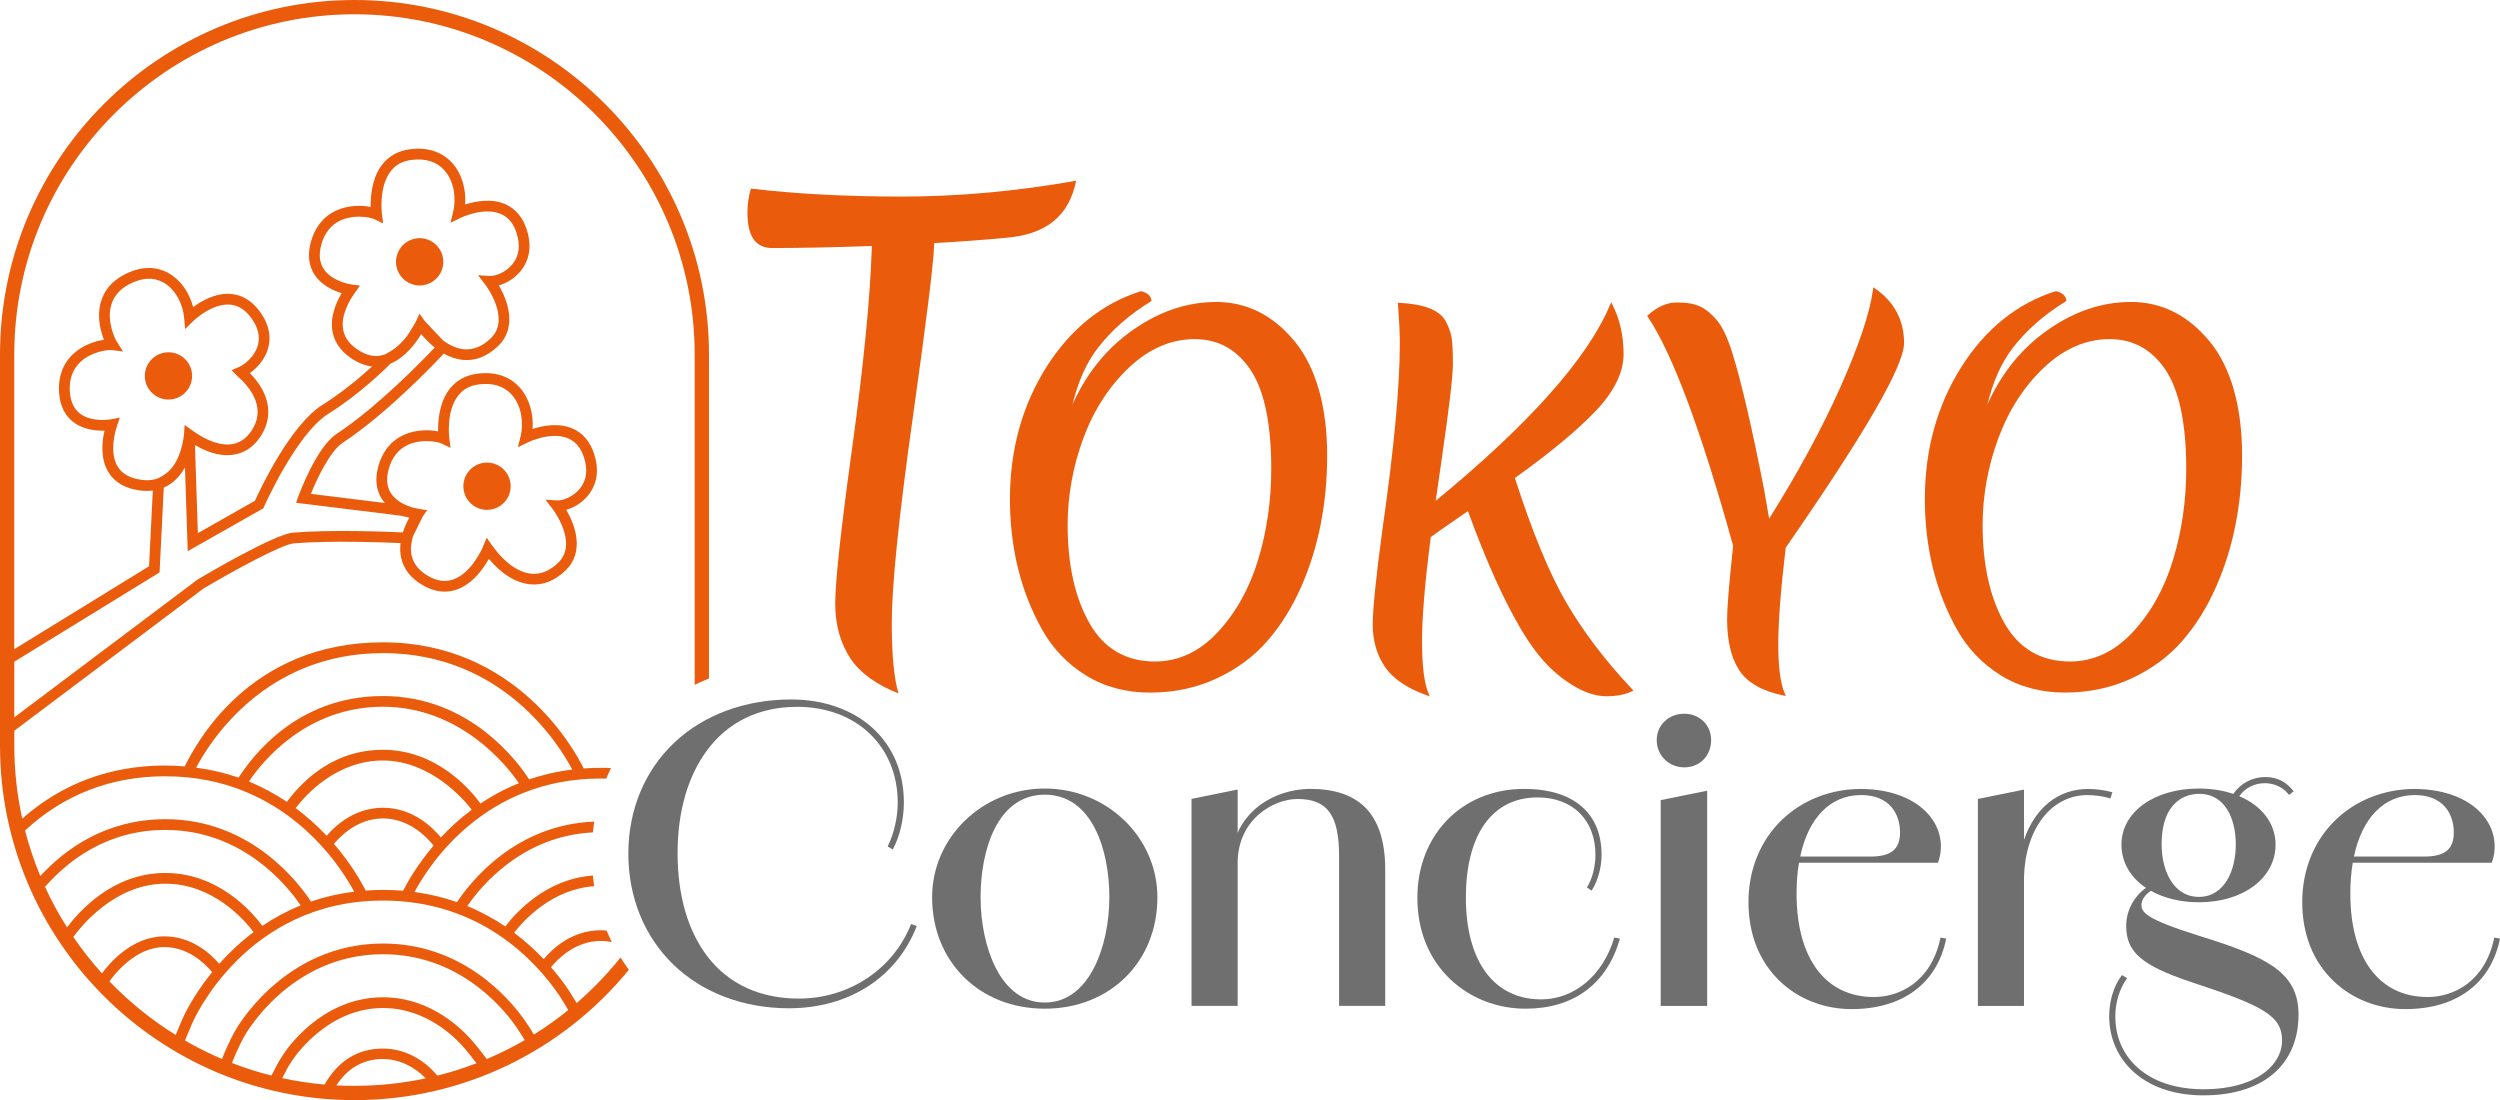 <?xml version="1.0" encoding="UTF-8"?>
<svg id="Laag_1" data-name="Laag 1" xmlns="http://www.w3.org/2000/svg" viewBox="0 0 794.25 349.51">
  <defs>
    <style>
      .cls-1 {
        fill: #706f6f;
      }

      .cls-1, .cls-2 {
        stroke-width: 0px;
      }

      .cls-2 {
        fill: #ea5b0c;
      }
    </style>
  </defs>
  <g>
    <path class="cls-2" d="m53.52,111.92c-4.14,0-7.51,3.37-7.51,7.51s3.37,7.51,7.51,7.51,7.51-3.37,7.51-7.51-3.37-7.51-7.51-7.51Z"/>
    <path class="cls-2" d="m135.73,76.06c-3.92-1.33-8.2.78-9.52,4.71-.64,1.9-.51,3.94.38,5.74.89,1.8,2.43,3.14,4.33,3.79.8.27,1.6.4,2.4.4,3.13,0,6.06-1.98,7.12-5.11h0c1.33-3.92-.79-8.2-4.71-9.52Z"/>
    <path class="cls-2" d="m157.14,147.36c-1.9-.64-3.94-.51-5.74.38-1.8.89-3.14,2.43-3.79,4.33-1.33,3.92.79,8.2,4.71,9.52.8.27,1.6.4,2.4.4,3.13,0,6.06-1.98,7.12-5.11,1.33-3.92-.79-8.2-4.71-9.52Z"/>
    <path class="cls-2" d="m112.62,0C50.52,0,0,50.52,0,112.62v124.27c0,62.1,50.52,112.62,112.62,112.62,35.11,0,66.52-16.15,87.18-41.41-.94-1.27-1.84-2.56-2.66-3.9-2.54,3.19-5.26,6.22-8.13,9.09-1.87,1.87-3.81,3.66-5.8,5.4,0,0,0,0,0,0-.86-1.48-2.28-3.7-2.65-4.27-1.48-2.17-3.31-4.61-5.5-7.14,2.2-2.71,7.74-8.34,15.81-8.34,1.15,0,2.32.11,3.51.36-.59-1.2-1.15-2.43-1.68-3.68-.61-.05-1.22-.08-1.84-.08-9.17,0-15.36,5.87-18.13,9.18-2.67-2.82-5.8-5.69-9.4-8.39,3.19-4.12,12.12-13.86,25.45-14.78-.17-1.11-.31-2.24-.42-3.39-14.83,1.08-24.39,11.66-27.82,16.18-3.59-2.42-7.61-4.64-12.08-6.48,0,0,0,0,0,0,4.31-6.29,17.41-22.29,39.9-23.4.12-1.16.26-2.3.44-3.43-25.14.94-39.4,19.25-43.62,25.58,0,0,0,0,0,0-4.14-1.45-8.63-2.56-13.49-3.22,0,0,0,0,0-.01,4.78-8.89,22.39-36.04,59.14-36.04.6,0,1.19.01,1.77.03.46-1.14.96-2.25,1.51-3.35-1.08-.06-2.17-.08-3.28-.08-1.85,0-3.64.06-5.39.2,0,0,0,0,0,0-2.8-5.72-21.4-40.07-63.8-40.07s-59.31,32.1-62.95,39.42c-2-.16-4.04-.28-6.15-.28-17.48,0-32.76,5.68-45.48,16.87,0,0,0-.01,0-.02-1.65-7.46-2.51-15.22-2.51-23.17v-4.73l60.02-45.13c9.49-5.64,24.94-14.1,28.82-14.41,11.76-.95,28.56-.32,33.87-.08-.19,1.55-.16,3.16.21,4.77.82,3.57,3.12,6.47,6.86,8.62,2.34,1.35,4.66,2.03,6.94,2.03,1.28,0,2.54-.21,3.78-.64,5.11-1.75,8.55-6.7,10.27-9.78,4,4.82,8.59,7.67,13.13,8.1,4.04.38,7.83-1.12,11.27-4.44,5.9-5.7,3.25-14.06.16-19.22,2.45-.69,5.16-2.28,7.12-4.78,1.89-2.42,3.75-6.59,1.84-12.72-1.28-4.1-3.62-6.9-6.96-8.34-4.45-1.92-9.57-.87-12.69.14.38-4.9-1.09-9.84-4.07-13.17-2.23-2.5-6.37-5.29-13.43-4.39-3.74.48-6.73,2.13-8.87,4.9-3.28,4.26-3.7,10.12-3.64,13.43-2.81-.55-7.05-.65-10.98,1.16-4,1.83-6.78,5.32-8.05,10.08-1.07,4.01-.64,7.5,1.26,10.36.27.41.57.79.88,1.15l-23.53-2.9c1.99-4.92,6.12-13.59,10.08-16.21,13.94-9.2,28.63-24.58,32.15-28.35,1.99,1.11,4.02,1.81,6.04,2,4.04.38,7.83-1.12,11.27-4.44,5.9-5.7,3.25-14.06.16-19.22,2.45-.69,5.16-2.28,7.12-4.78,1.89-2.42,3.75-6.59,1.84-12.72-1.28-4.1-3.62-6.9-6.96-8.34-4.44-1.92-9.57-.87-12.69.14.38-4.9-1.09-9.84-4.07-13.17-2.23-2.5-6.37-5.29-13.43-4.39-3.74.48-6.73,2.13-8.87,4.9-3.28,4.26-3.7,10.12-3.64,13.43-2.81-.55-7.05-.65-10.98,1.16-4,1.83-6.78,5.32-8.05,10.08-1.07,4.01-.64,7.49,1.26,10.36,2.25,3.39,6.05,5.03,8.57,5.79-1.91,3.2-3.86,7.88-2.84,12.59.79,3.63,3.21,6.63,7.18,8.91,1.76,1.01,3.54,1.59,5.31,1.78-3.57,3.26-9.35,8.2-15.71,12.17-10.25,6.41-19.86,26.87-21.5,30.5l-18.14,10.29-.92-28c4.69,2.77,9.15,3.8,13.04,2.93,3.57-.79,6.42-3.08,8.48-6.8,3.39-6.12,1.88-12.95-4.1-18.98,2.43-1.69,4.87-4.49,5.83-7.92.74-2.64.88-6.79-2.59-11.56-2.52-3.47-5.64-5.38-9.26-5.67-4.83-.4-9.34,2.24-11.98,4.2-1.19-4.71-4.11-8.8-7.92-10.88-2.89-1.58-7.66-2.76-14,.57-3.94,2.07-6.45,5.08-7.48,8.95-1.16,4.4-.06,8.89,1.07,11.73-2.83.41-6.79,1.68-9.87,4.59-3.2,3.02-4.72,7.21-4.4,12.12.27,4.14,1.79,7.31,4.52,9.41,3.2,2.47,7.29,2.83,9.92,2.74-.78,3.4-1.4,8.94,1.31,13.3,1.97,3.16,5.28,5.08,9.84,5.69.79.11,1.57.16,2.32.16.65,0,1.27-.05,1.88-.13l-1.2,24.08-42.82,26.33v-93.6C4.54,53.03,53.03,4.54,112.62,4.54s108.08,48.49,108.08,108.08v104.96c1.48-.73,2.99-1.4,4.54-2.02v-102.94C225.24,50.52,174.73,0,112.62,0ZM21.29,294.62c-2.66-4.18-5.02-8.55-7.09-13.09,0,0,0,0,0,0l.17.15c7.2-8.22,19.66-18.01,38.17-18.01,24.68,0,38.87,17.9,42.98,23.98-4.51,1.83-8.55,4.06-12.17,6.5-3.22-4.35-13.91-16.81-30.81-16.81s-27.57,12.45-31.24,17.28c0,0,0,0,0,0Zm11.11,14.62c-3.29-3.64-6.34-7.51-9.1-11.57h0c2.3-3.2,13.13-16.92,29.25-16.92,15.12,0,25.07,11.47,28.02,15.38-4.3,3.22-7.92,6.69-10.92,10.07-2.9-3.37-8.86-8.72-17.45-8.72-10.28,0-17.53,8.66-19.8,11.75Zm23.42,19.56c-7.71-4.77-14.78-10.5-21.05-17.01,0,0,0,0,0,0,1.32-1.89,8.1-10.9,17.43-10.9,7.54,0,12.85,5.13,15.2,7.95-6.43,7.92-9.32,14.61-9.39,14.77l-2.19,5.18Zm56.81,16.18c-1.94,0-3.87-.05-5.78-.15,0,0,0,0,0,0,3.66-5.55,8.63-8.38,14.78-8.38,4.91,0,9.87,2.26,13.63,6.14-7.3,1.56-14.87,2.38-22.62,2.38Zm38.74-7.18c-4.03,1.55-8.18,2.87-12.43,3.93,0,0,0,0,0,0-4.54-5.47-10.8-8.6-17.31-8.6-7.94,0-14.16,3.85-18.52,11.43,0,0-.01,0-.02,0-4.56-.4-9.04-1.09-13.42-2.04.55-1.06,1.19-2.31,1.77-3.4.2-.38.95-1.53,1.4-2.2.1-.17,10.65-16.67,28.83-16.67,13.83,0,23.1,9.38,26.45,13.41,1.11,1.34,2.42,3.04,3.27,4.14,0,0,0,0,0,0Zm15.34-7.36c-3.87,2.25-7.9,4.26-12.06,6.03h0c-.71-.94-2.45-3.23-3.92-4.99-3.65-4.4-13.8-14.64-29.07-14.64-20.04,0-31.25,17.52-31.69,18.23-.2.3-1.2,1.81-1.55,2.45-.73,1.38-1.56,3-2.18,4.19-4.29-1.08-8.48-2.41-12.55-4,1.94-5.03,3.94-8.49,3.99-8.57.14-.26,14.4-25.98,43.97-25.98,23.43,0,37.31,15.96,42.17,22.8.95,1.4,2.33,3.5,2.88,4.48,0,0,0,0,0,0Zm11.01-14.14c.95,1.47,2.32,3.68,2.82,4.59-3.47,2.83-7.11,5.42-10.92,7.79-.87-1.52-2.58-4.06-3-4.66-5.19-7.29-19.96-24.26-44.97-24.26-31.65,0-46.82,27.49-46.94,27.72-.09.16-2.15,3.7-4.18,8.97-4.05-1.73-7.99-3.69-11.77-5.88l2.38-5.64c.16-.39,16.79-38.82,60.51-38.82,30.86,0,48.39,18.93,56.06,30.18Zm-49.64-33.32s0,0,0,.01c-2.07-.17-4.21-.27-6.41-.27-1.88,0-3.7.09-5.49.22-1.22-2.42-4.47-8.32-10.09-14.85,2.34-2.8,7.77-8.07,15.58-8.07,8.37,0,14.05,6.05,16.09,8.63-5.16,6.05-8.27,11.56-9.69,14.33Zm11.99-16.92c-2.67-3.25-8.98-9.44-18.4-9.44-8.91,0-15.01,5.55-17.89,8.9-2.79-2.96-6.07-5.97-9.85-8.79,3.16-4.14,12.93-15.12,27.72-15.12s25.54,12.03,28.22,15.65c-3.78,2.81-7.04,5.82-9.8,8.8Zm12.59-10.77c-2.95-4.06-13.73-17.08-31.01-17.08s-27.1,11.97-30.51,16.54c-3.6-2.42-7.61-4.63-12.07-6.46,4.23-6.28,18.19-23.76,42.58-23.76s39.38,18.55,43.19,24.3c-4.51,1.8-8.56,4.02-12.18,6.45Zm-31.01-47.8c38.2,0,56.12,29.32,60.16,37.01-4.95.59-9.51,1.68-13.71,3.11,0,0,0,0,0,0-3.49-5.45-18.77-26.48-46.46-26.48s-41.81,19.74-45.85,25.93c-4.13-1.44-8.63-2.53-13.48-3.17,4.47-8.47,22.05-36.39,59.32-36.39Zm-69.1,39.14c37.67,0,55.62,28.51,59.98,36.66-4.95.61-9.53,1.69-13.73,3.14-3.84-5.88-19.06-26.17-46.25-26.17-18.95,0-31.94,9.57-39.74,18.06-1.95-4.66-3.58-9.5-4.85-14.47,12.35-11.43,27.34-17.23,44.59-17.23Zm70.9-97.46c1.01-3.8,3.09-6.44,6.18-7.86,1.95-.89,4.02-1.18,5.82-1.18,2.35,0,4.26.49,4.85.78l2.85,1.38-.42-3.13c-.01-.08-1.07-8.43,2.8-13.44,1.59-2.06,3.75-3.24,6.6-3.6,4.48-.57,8,.53,10.46,3.28,3.27,3.66,3.77,9.24,2.81,13.15l-.86,3.53,3.26-1.59c.07-.04,7.34-3.53,12.74-1.2,2.42,1.04,4.07,3.08,5.05,6.23,1.18,3.79.76,7.02-1.27,9.6-2.19,2.8-5.64,3.97-7.28,3.86l-3.74-.22,2.29,2.97c.08.11,8.22,10.8,1.77,17.04-2.69,2.6-5.57,3.78-8.58,3.5-4.13-.39-8.64-3.63-12.37-8.9l-1.79-2.52-1.18,2.86c-.03.08-3.51,8.37-9.5,10.41-2.53.86-5.11.49-7.91-1.12-2.88-1.66-4.64-3.82-5.24-6.43-.48-2.09-.17-4.25.42-6.19l3.02-6.16,1.47-2.16-2.64-.37-1.89-.43c-2.01-.58-5.18-1.86-6.92-4.48-1.33-2.01-1.6-4.57-.8-7.58Zm-8.84-37.48c-3.1-1.78-4.97-4.02-5.54-6.68-1.04-4.77,2.21-9.96,3.65-11.97l1.65-2.3-2.8-.38c-.06,0-6.05-.87-8.72-4.89-1.34-2.02-1.61-4.57-.81-7.6,1.01-3.8,3.09-6.44,6.18-7.86,1.95-.89,4.02-1.18,5.82-1.18,2.35,0,4.26.49,4.85.78l2.84,1.37-.41-3.13c-.01-.08-1.05-8.46,2.8-13.45,1.59-2.06,3.74-3.23,6.59-3.59,4.48-.57,8,.53,10.46,3.28,3.27,3.66,3.77,9.24,2.81,13.15l-.86,3.53,3.26-1.59c.07-.04,7.34-3.52,12.74-1.2,2.42,1.04,4.07,3.08,5.05,6.23,1.18,3.79.76,7.02-1.27,9.6-2.19,2.8-5.64,3.97-7.28,3.86l-3.74-.22,2.29,2.97c.08.11,8.22,10.8,1.77,17.04-2.69,2.6-5.58,3.78-8.58,3.5-2.16-.2-4.41-1.19-6.61-2.82l-5.83-6.17-1.63-2.3-1.21,2.6c-.63,1.12-2.37,4.09-3.23,5.09-2.12,2.47-3.58,3.65-6.34,5.13-.18.07-.36.15-.54.21-2.42.77-4.82.44-7.36-1.01Zm-69.78,40.73c-3.51-.47-6-1.86-7.4-4.11-2.85-4.58-.74-11.54-.28-12.88l.92-2.75-2.85.54c-.06.01-6.05,1.1-9.84-1.85-1.91-1.48-2.98-3.81-3.19-6.93-.26-3.92.86-7.09,3.33-9.42,3.59-3.39,8.82-3.94,9.98-3.8l3.6.45-1.96-3.06c-.73-1.15-3.2-6.46-1.86-11.51.77-2.91,2.71-5.2,5.77-6.8,4.02-2.11,7.65-2.31,10.78-.6,4.13,2.26,6.33,7.27,6.67,11.24l.31,3.6,2.58-2.54c.06-.06,5.86-5.7,11.7-5.22,2.62.22,4.83,1.62,6.77,4.28,2.14,2.95,2.84,5.86,2.06,8.65-1,3.61-4.25,6.16-6.06,6.92l-2.3.97,1.75,1.79s.14.14.29.27c3.48,3.07,8.76,9.25,4.9,16.21-1.57,2.83-3.67,4.55-6.24,5.13-3.62.81-8.28-.69-13.11-4.2l-2.48-1.8-.22,3.06s-.19,2.37-1.08,5.15c-.19.56-.4,1.14-.64,1.75-.16.38-.32.74-.5,1.1-.06.12-.13.24-.19.37-.16.31-.33.62-.52.91-.01.02-.02.04-.03.05-1.36,2.15-3.21,3.68-5.66,4.72-1.49.47-3.14.59-5,.34Zm5.86,29.45l1.34-26.97c1.06-.46,2.06-1.06,2.98-1.81,1.21-.98,2.19-2.16,3.01-3.4.15-.21.29-.43.42-.66.09-.15.19-.29.27-.44.02-.03.04-.07.06-.1l.87,26.62,24.02-13.62.23-.52c.1-.23,10.28-23.16,20.42-29.5,9.92-6.2,18.24-14.4,19.77-15.95,4.69-1.98,8.03-6.54,9.74-9.37,1.37,1.66,2.81,3.07,4.3,4.25-4.02,4.26-18.16,18.85-31.16,27.43-6.46,4.27-11.95,19.26-12.18,19.89l-.73,2.01,33.2,4.09,2.79.64c-.72,1.28-1.48,2.9-2.05,4.69h0c-4.63-.22-22.48-.94-34.89.06-5.91.48-27.88,13.45-30.36,14.93L4.54,227.9v-17.68l46.14-28.36Z"/>
  </g>
  <g>
    <path class="cls-2" d="m285.45,220.31c-7.02-2.8-12.09-6.45-15.1-10.88-3.32-4.88-5-10.84-5-17.7s1.81-23.71,5.39-49.51c3.58-25.91,5.67-47.07,6.21-62.9l.04-1.17-1.17.04c-11.7.41-21.96.61-30.49.61-5.3,0-7.87-3.71-7.87-11.33,0-2.55.37-5.09,1.1-7.56,14.02,1.69,30.19,2.54,48.08,2.54s36.41-1.69,55.24-5.03c-2.21,11.19-9.53,17.12-22.35,18.13-7.11.67-14.42,1.22-21.75,1.62l-1,.06-.03,1.01c-.14,5.22-2.42,23.67-6.81,54.83-4.4,31.23-6.62,53.02-6.62,64.77,0,10.24.7,17.64,2.13,22.48Z"/>
    <g>
      <path class="cls-2" d="m386.32,95.94c-9.72,0-19.14,3.38-27.99,10.05-7.55,5.68-13.46,13.26-17.62,22.58,1.77-7.29,4.44-13.29,7.97-17.89,4.35-5.67,10.03-10.68,16.88-14.88l.28-.17-.05-.32c-.23-1.39-1.3-2.32-3.19-2.77l-.13-.03-.13.04c-12.23,3.88-22.31,12.02-29.97,24.19-7.64,12.15-11.51,26.2-11.51,41.77s3.47,29.58,10.31,41.68c3.39,5.98,8.06,10.83,13.9,14.43,5.84,3.6,12.67,5.42,20.31,5.42s14.72-1.51,21.15-4.5c6.41-2.98,11.84-7,16.13-11.93,4.27-4.91,7.89-10.72,10.77-17.28,5.45-12.39,8.21-26.4,8.21-41.64s-3.46-27.86-10.28-36.18c-6.85-8.35-15.27-12.58-25.03-12.58Zm17.56,53.06c0,10.11-1.42,19.86-4.21,28.97-2.78,9.09-7.12,16.82-12.89,22.98-5.72,6.11-12.4,9.21-19.85,9.21-9.18,0-16.17-4.07-20.75-12.08-4.64-8.11-6.99-18.62-6.99-31.25,0-9.41,1.69-18.72,5.02-27.69,3.32-8.95,8.23-16.5,14.58-22.47,6.31-5.93,13.3-8.93,20.76-8.93s13.38,3.28,17.73,9.74c4.38,6.53,6.6,17.13,6.6,31.52Z"/>
      <path class="cls-2" d="m497.62,191.46c-5.38-9.23-10.87-22.55-16.34-39.6,11.22-8.02,19.84-15.17,25.63-21.25,5.9-6.2,8.9-12.29,8.9-18.08s-1.17-10.99-3.47-15.59l-.47-.94-.4.96c-7.09,16.9-25.71,37.81-55.35,62.16l1.75-12.15c2.5-17.13,3.72-27.4,3.72-31.41s-.15-6.82-.45-8.48h0c-.3-1.67-.97-3.44-1.99-5.29-1.96-3.3-6.84-5.18-14.5-5.58l-.55-.03.04.54c.39,5.14.59,9.22.59,12.14,0,13.86-1.85,33.72-5.49,59.06-2.07,15.29-3.12,25.58-3.12,30.59s1.3,9.56,3.87,13.34c2.57,3.78,7.02,6.81,13.23,9.02l1.03.37-.43-1.01c-1.36-3.19-2.04-8.75-2.04-16.52s.94-18.91,2.79-33.09c1.49-1.11,3.68-2.66,6.88-4.84,2.42-1.65,4.07-2.79,4.92-3.41,4.76,13.07,9.45,23.92,13.92,32.28,2.97,5.64,5.96,10.32,8.89,13.9,2.94,3.58,6.37,6.62,10.22,9.01,3.87,2.42,7.53,3.64,10.87,3.64s6.04-.52,8.09-1.54l.58-.29-.45-.47c-8.46-8.95-15.48-18.19-20.87-27.47Z"/>
      <path class="cls-2" d="m604.92,108.97c0-7.21-3.07-13.02-9.12-17.25l-.65-.45-.1.78c-.99,7.36-4.5,17.83-10.44,31.14-5.82,13.03-13.4,27.01-22.55,41.59l-1.57-9.03c-3.85-19.73-7.25-34.39-10.11-43.57-1.5-4.79-3.13-8.27-4.84-10.34-1.72-2.07-3.52-3.57-5.36-4.44-1.84-.87-4.33-1.31-7.41-1.31s-6.21,1.34-9.16,3.98l-.31.28.23.35c7.85,11.68,16.96,36.14,27.09,72.71-1.27,11.88-1.92,19.71-1.92,23.28,0,6.81,1.28,12.24,3.79,16.15,2.54,3.96,7.24,6.68,13.97,8.09l.9.19-.36-.84c-1.36-3.19-2.04-8.43-2.04-15.56s.79-17.5,2.36-30.72c25.3-36.51,37.6-57.77,37.6-65.01Z"/>
      <path class="cls-2" d="m702.03,108.51c-6.85-8.35-15.27-12.58-25.03-12.58s-19.14,3.38-28,10.05c-7.54,5.68-13.46,13.26-17.62,22.58,1.77-7.29,4.44-13.29,7.97-17.89,4.35-5.67,10.03-10.68,16.88-14.88l.28-.17-.05-.32c-.23-1.39-1.31-2.32-3.19-2.77l-.13-.03-.13.04c-12.23,3.88-22.31,12.02-29.97,24.19-7.64,12.15-11.51,26.2-11.51,41.77s3.47,29.58,10.31,41.68c3.39,5.98,8.06,10.83,13.9,14.43,5.84,3.6,12.67,5.42,20.31,5.42s14.72-1.51,21.15-4.5c6.41-2.98,11.84-7,16.13-11.93,4.27-4.91,7.89-10.72,10.77-17.28,5.45-12.39,8.21-26.4,8.21-41.64s-3.46-27.86-10.28-36.18Zm-7.46,40.49c0,10.11-1.42,19.85-4.21,28.97-2.78,9.09-7.12,16.82-12.89,22.98-5.72,6.11-12.4,9.21-19.85,9.21-9.18,0-16.17-4.07-20.75-12.08-4.64-8.11-6.99-18.62-6.99-31.25,0-9.41,1.69-18.72,5.02-27.69,3.32-8.95,8.23-16.5,14.58-22.47,6.32-5.93,13.3-8.93,20.76-8.93s13.38,3.28,17.73,9.74c4.38,6.53,6.6,17.13,6.6,31.52Z"/>
    </g>
  </g>
  <g>
    <path class="cls-1" d="m289.37,293.76c-5.73,14.27-19.71,23.49-35.61,23.49-12.25,0-22.27-4.61-28.98-13.35-6.22-8.09-9.51-19.44-9.51-32.81s3.29-24.43,9.26-32.58c6.69-9.13,16.62-13.95,28.73-13.95,18.81,0,31.95,12.52,31.95,30.45,0,4.62-1.2,9.88-3.12,13.72l-.09.18,1.63.99.11-.21c2.11-3.97,3.38-9.36,3.42-14.46v-.45s0,0,0,0c-.05-9.6-3.55-17.78-10.13-23.67-6.4-5.73-15.51-8.89-25.66-8.89-14.6,0-27.8,4.88-37.18,13.75-9.4,8.88-14.57,21.4-14.57,35.24s5.09,26.34,14.33,35.26c9.26,8.94,22.28,13.86,36.67,13.86,19,0,34.16-9.69,40.55-25.91l.08-.21-1.8-.65-.08.2Z"/>
    <path class="cls-1" d="m331.92,250.51c-19.74,0-35.79,15.49-35.79,34.54,0,20.52,15.05,35.41,35.79,35.41s35.79-14.89,35.79-35.41c0-19.04-16.06-34.54-35.79-34.54Zm20.52,34.54c0,8.19-1.76,16.34-4.83,22.35-2.59,5.07-7.41,11.11-15.69,11.11s-13.06-6.04-15.62-11.11c-3.03-5.99-4.77-14.13-4.77-22.35,0-15.03,5.34-32.58,20.39-32.58s20.52,17.55,20.52,32.58Z"/>
    <path class="cls-1" d="m416.36,250.63c-6.23,0-12.42,2.14-16.97,5.86-2.16,1.77-4.56,4.39-6.19,8.09v-13.75l-14.65,2.98v65.76h14.65v-45.34c0-13.91,11.34-20.39,19.01-20.39,9.52,0,13.22,5.12,13.22,18.25v47.48h14.65v-43.46c0-8.94-2.22-15.61-6.59-19.81-3.91-3.76-9.68-5.67-17.14-5.67Z"/>
    <path class="cls-1" d="m512.79,298.05c-3.53,11.81-12.62,19.45-23.17,19.45-14.97,0-23.91-12.08-23.91-32.33s8.51-31.83,22.78-31.83c11.17,0,18.38,7.17,18.38,18.25,0,3.69-1,7.59-2.61,10.19l-.11.18,1.5,1,.12-.19c1.88-2.96,3.05-7.24,3.05-11.18,0-13.32-8.97-20.96-24.61-20.96-19.65,0-33.91,14.52-33.91,34.54,0,10.52,3.65,19.52,10.56,26.04,6.33,5.96,14.79,9.25,23.84,9.25,15.17,0,25.78-7.82,29.88-22.03l.07-.24-1.82-.33-.06.19Z"/>
    <path class="cls-1" d="m535.11,226.75c-5,0-8.77,3.61-8.77,8.39s3.77,8.65,8.77,8.65,8.52-3.8,8.52-8.65-3.74-8.39-8.52-8.39Z"/>
    <polygon class="cls-1" points="527.6 319.58 542.37 319.58 542.37 251.21 527.6 254.19 527.6 319.58"/>
    <path class="cls-1" d="m616.46,298.07c-2.92,13.77-12.84,18.68-21.15,18.68-15.36,0-24.54-12.27-24.54-32.83,0-3.53.26-6.82.77-9.83h44.16l.05-.15c1.65-4.63.95-9.64-1.94-13.76-4.2-6-12.41-9.47-22.53-9.53-9.63,0-18.56,3.48-25.15,9.8-6.86,6.58-10.64,15.85-10.64,26.11s3.44,18.88,9.93,25.12c5.98,5.74,14.09,8.91,22.84,8.91,16.15,0,27.09-8.08,30-22.17l.05-.22-1.82-.33-.04.21Zm-22.28-25.94h-22.26c2.61-12.29,9.54-19.54,19.38-19.54,9.1,0,12.34,6.12,12.34,11.84,0,5.4-2.83,7.7-9.46,7.7Z"/>
    <path class="cls-1" d="m670.47,253.65l.64-1.93-.22-.06c-2.09-.62-5.02-1.01-7.48-1.01-9.58,0-16.86,5.99-20.39,16.19v-15.99l-14.65,2.98v65.76h14.65v-40.82c.37-15.41,8.65-26.17,20.14-26.17,2.42,0,5.14.38,7.1,1l.21.07Z"/>
    <path class="cls-1" d="m698.16,297.15c-16.54-5.22-17.82-7.32-17.82-9.72,0-1.3.95-3.1,3.01-4.41,4.11,2.3,9.34,3.63,15.25,3.63,14.11,0,24.35-7.71,24.35-18.32,0-6.81-4.45-12.38-11.53-15.39,1.91-2.65,4.77-4.12,8.16-4.12,1.42,0,5.01.35,7.49,3.56l.14.18,1.48-1.15-.14-.18c-3.1-3.91-6.6-4.36-8.97-4.36-4.06,0-7.79,2.04-10.06,5.35-3.24-1.1-6.93-1.7-10.93-1.7-14.26,0-24.61,7.49-24.61,17.82,0,5.63,2.91,10.45,7.78,13.73-3.86,2.79-6.27,7.33-6.27,12.04,0,8.4,4.85,12.59,20.77,17.93,22.63,7.46,28.75,10.6,28.75,18.52,0,3.18-1.35,6.21-3.91,8.75-4.39,4.35-11.83,6.74-20.98,6.74-.11,0-.23,0-.35,0h-.05s0,0,0,0h-.05c-8.44-.07-15.51-2.41-20.45-6.78-4.7-4.16-7.18-9.82-7.18-16.38,0-4.35,1.28-8.59,3.6-11.94l.14-.2-1.63-.98-.12.16c-2.5,3.34-3.94,8.06-3.94,12.95,0,6.92,2.77,13.2,7.8,17.7,5.31,4.75,12.78,7.31,21.61,7.41h.21s0,0,0,0h.01s.01,0,.02,0h.21s.1,0,.15,0c10.04,0,18.13-2.76,23.4-8,4.41-4.38,6.74-10.47,6.74-17.61,0-13.27-9.46-18.3-32.08-25.22Zm-11.41-28.83c0-14.95,9.06-16.12,11.84-16.12,8.64,0,11.72,8.33,11.72,16.12,0,8.27-3.62,16.62-11.72,16.62s-11.84-8.35-11.84-16.62Z"/>
    <path class="cls-1" d="m792.43,297.86l-.04.21c-2.91,13.77-12.83,18.68-21.15,18.68-15.37,0-24.54-12.27-24.54-32.83,0-3.53.26-6.82.77-9.83h44.16l.05-.15c1.65-4.63.95-9.64-1.94-13.76-4.2-5.99-12.41-9.47-22.53-9.53-9.63,0-18.56,3.48-25.15,9.8-6.86,6.58-10.64,15.85-10.64,26.11s3.44,18.88,9.94,25.12c5.98,5.74,14.09,8.91,22.84,8.91,16.15,0,27.08-8.08,30-22.17l.05-.22-1.82-.33Zm-22.32-25.73h-22.27c2.61-12.29,9.54-19.54,19.38-19.54,9.1,0,12.35,6.12,12.35,11.84,0,5.4-2.83,7.7-9.46,7.7Z"/>
  </g>
</svg>